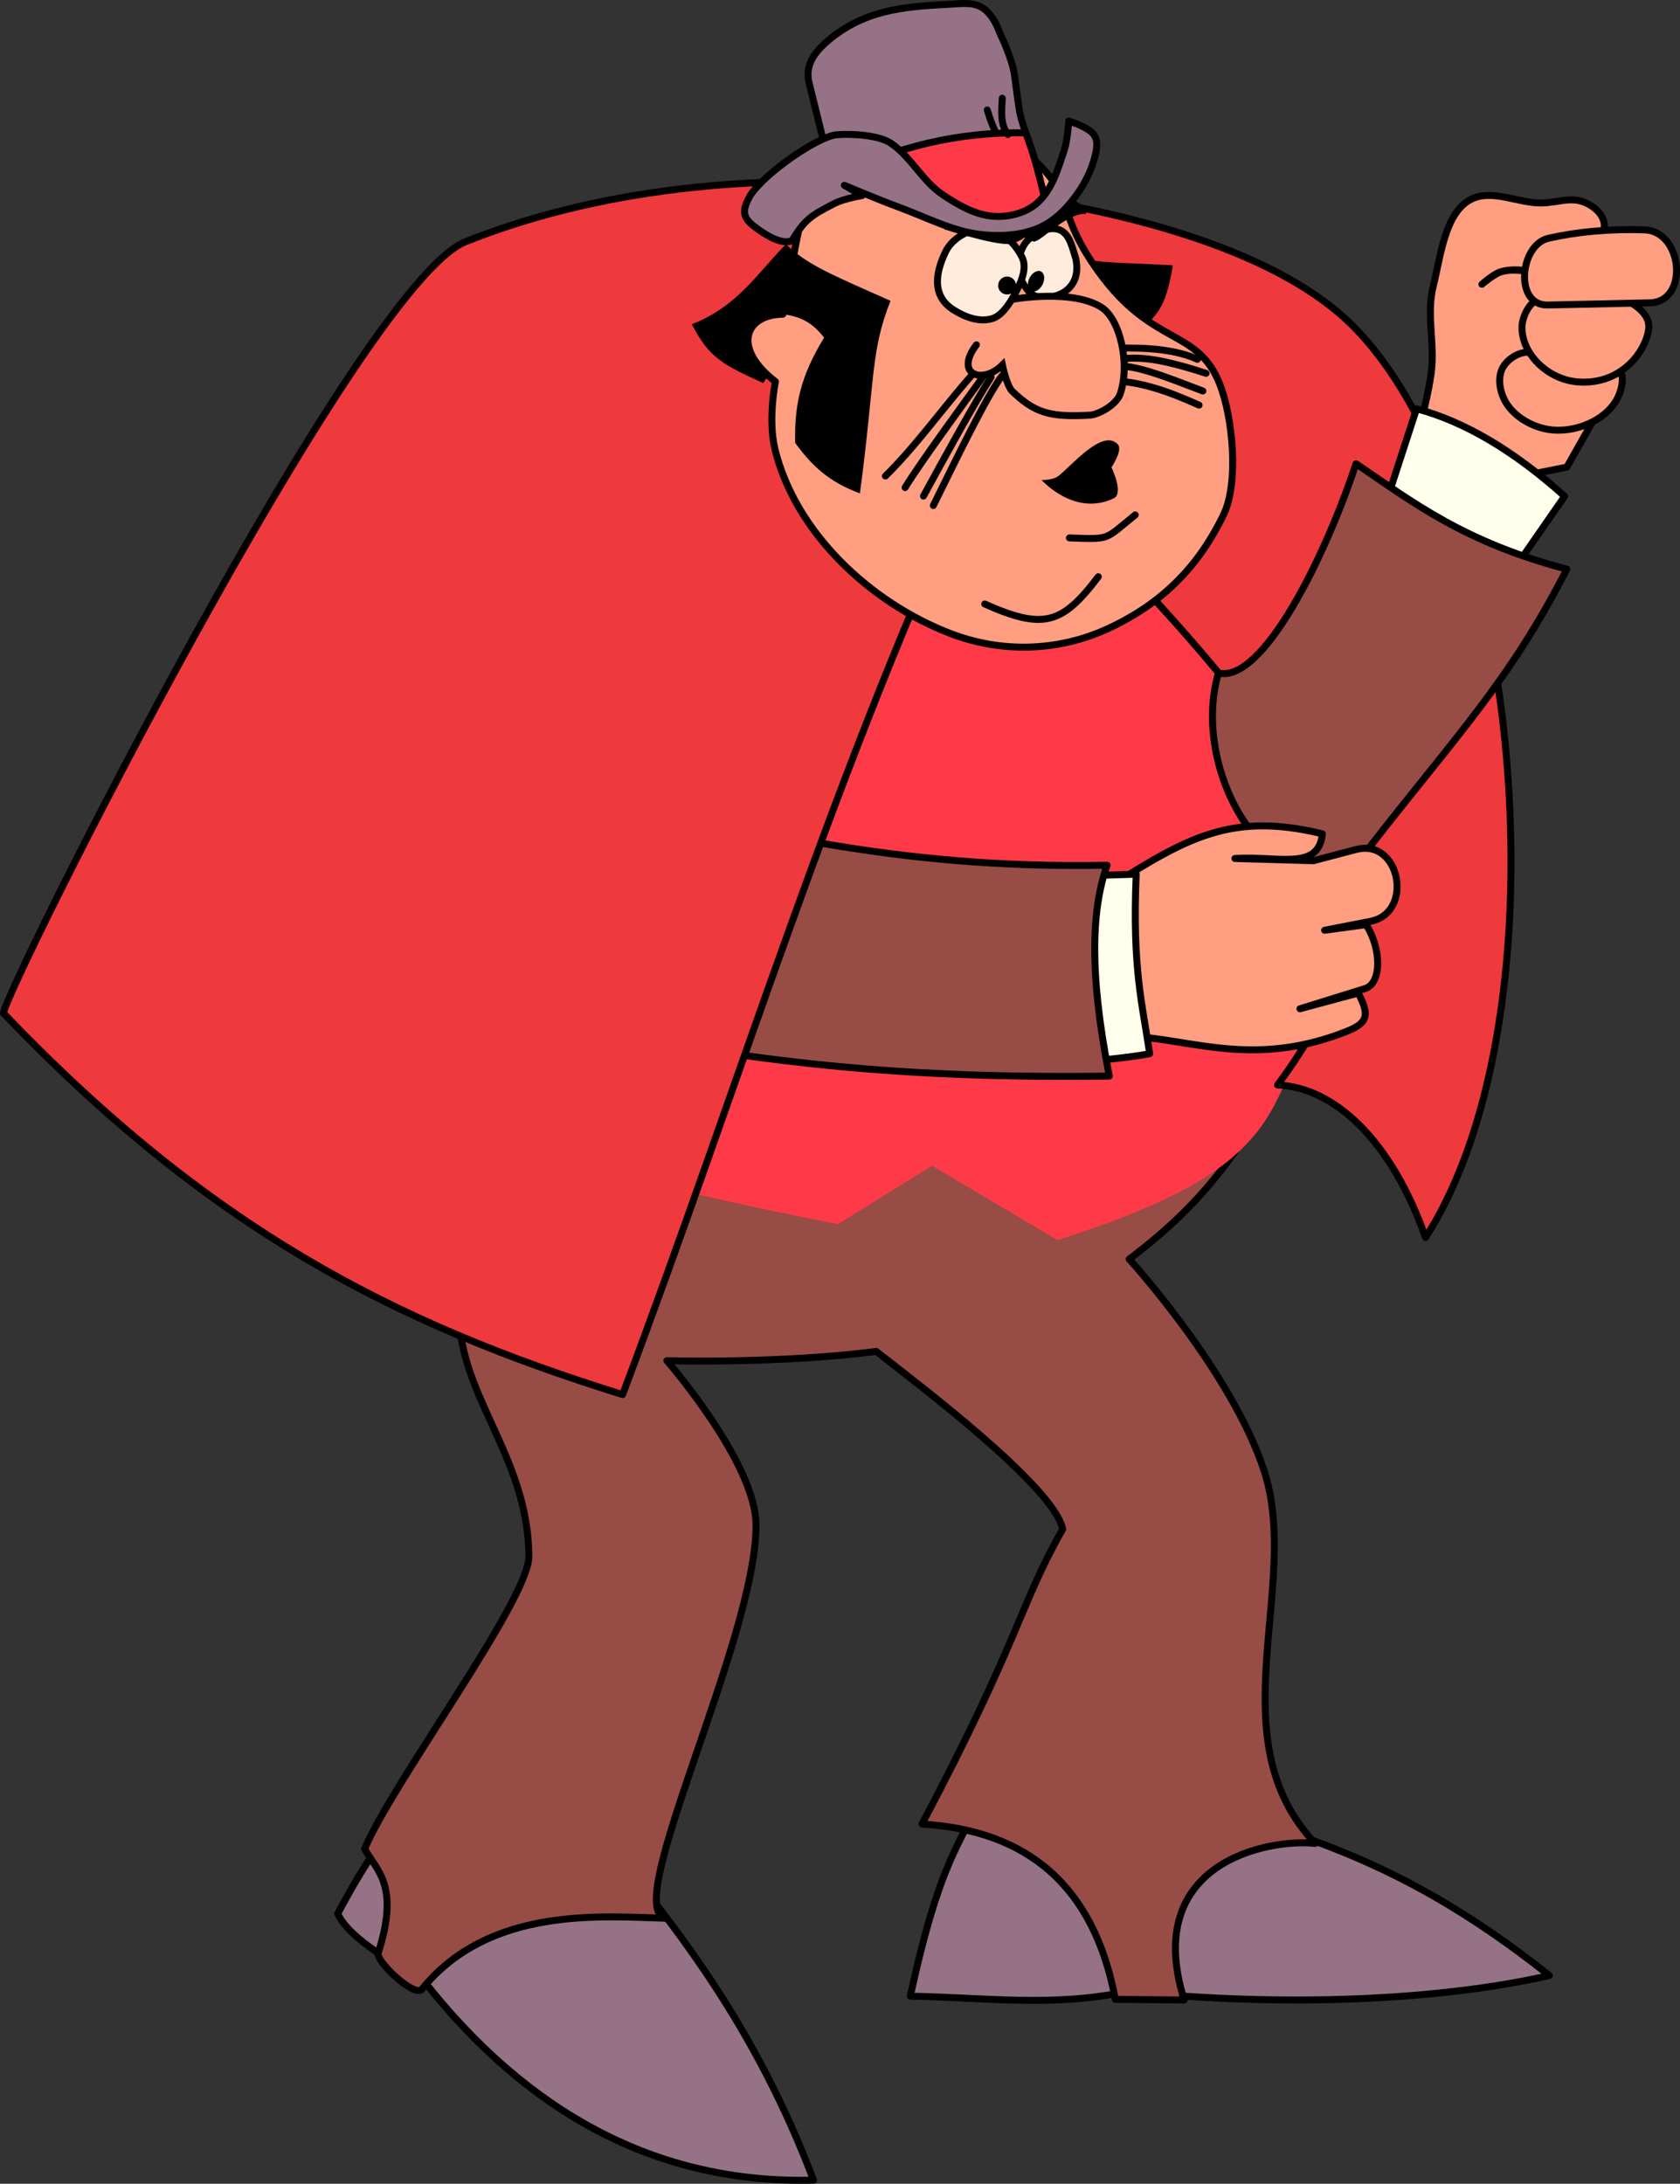 <?xml version="1.0" encoding="UTF-8" standalone="no"?>
<!-- Created with Inkscape (http://www.inkscape.org/) -->
<svg
    xmlns:inkscape="http://www.inkscape.org/namespaces/inkscape"
    xmlns:rdf="http://www.w3.org/1999/02/22-rdf-syntax-ns#"
    xmlns="http://www.w3.org/2000/svg"
    xmlns:cc="http://creativecommons.org/ns#"
    xmlns:dc="http://purl.org/dc/elements/1.1/"
    xmlns:sodipodi="http://sodipodi.sourceforge.net/DTD/sodipodi-0.dtd"
    xmlns:svg="http://www.w3.org/2000/svg"
    xmlns:ns1="http://sozi.baierouge.fr"
    xmlns:xlink="http://www.w3.org/1999/xlink"
    id="svg5366"
    sodipodi:docname="Новый документ 54"
    viewBox="0 0 680.95 885.14"
    version="1.1"
    inkscape:version="0.48.0 r9654"
  >
  <rect x="0" y="0" width="680.95" height="885.14" fill="#333333" stroke="none"/>
  <sodipodi:namedview
      id="base"
      bordercolor="#666666"
      inkscape:pageshadow="2"
      inkscape:window-y="-4"
      fit-margin-left="0"
      pagecolor="#ffffff"
      fit-margin-top="0"
      inkscape:window-maximized="1"
      inkscape:zoom="0.35"
      inkscape:window-x="-4"
      inkscape:window-height="904"
      showgrid="false"
      borderopacity="1.0"
      inkscape:current-layer="layer1"
      inkscape:cx="378.31115"
      inkscape:cy="491.73888"
      fit-margin-right="0"
      fit-margin-bottom="0"
      inkscape:window-width="1280"
      inkscape:pageopacity="0.0"
      inkscape:document-units="px"
  />
  <g
      id="layer1"
      inkscape:label="Layer 1"
      inkscape:groupmode="layer"
      transform="translate(3.311 -138.96)"
    >
    <g
        id="g6383"
        transform="matrix(.9 0 0 .9 -.33 102.41)"
      >
      <path
          id="path4730"
          d="m148.78 902.47c4.634 10 20.784 20 38.571 30 46.779 59.579 105.04 91.773 175.71 90-25.29-66.83-60.65-114.87-106.42-167.17l-61.429-7.857c-13.932 14.086-18.857 3.403-46.429 55z"
          sodipodi:nodetypes="cccccc"
          style="stroke-linejoin:round;stroke:#000000;stroke-width:3.125;fill:#957285"
          inkscape:connector-curvature="0"
      />
      <path
          id="path4732"
          d="m406.64 939.61c34.361 0.624 64.451 5.016 97.857-2.143 71.868 7.252 140.95 3.973 190-7.143-74.306-58.964-122.51-64.894-187.86-87.143l-67.5 5c-10.296 24.561-18.739 28.747-32.5 91.429z"
          sodipodi:nodetypes="cccccc"
          style="stroke-linejoin:round;stroke-dashoffset:7.3;stroke:#000000;stroke-linecap:round;stroke-width:3.125;fill:#957285"
          inkscape:connector-curvature="0"
      />
      <path
          id="path4656"
          sodipodi:nodetypes="ccsccccscccccccsccc"
          style="stroke-linejoin:round;stroke-dashoffset:7.3;stroke:#000000;stroke-linecap:round;stroke-width:3.125;fill:#984c46"
          inkscape:connector-curvature="0"
          d="m90.368 498.89c5.278 37.167 42.102 110.39 113.24 129.25-2.317 39.055 31.058 67.334 31.266 113.37 0.088 19.586-61.899 102.57-73.966 131.81 5.725 10.071 15.8 16.574 6.093 46.885-1.167 3.352 15.175 19.182 19.439 16.59 30.459-37.946 81.563-33.031 110.07-32.277-20.657-4.131 40.972-126.05 40.656-177.25-0.173-28.026-40.161-73.867-40.161-73.867s50.011 1.514 94.305-4.161c18.445 14.475 80.16 60.942 83.975 80.048-19.389 34.075-19.558 50.07-63.359 132.81 47.284 2.837 77.485 27.636 87.064 78.951l31.008 0.284c-19.31-61.869 37.733-72.779 58.997-70.514-44.732-47.407-6.091-115.77-22.986-167.78-14.489-44.604-60.781-95.367-60.781-95.367 34.735-26.138 53.291-51.795 75.678-97.282-205.95 44.673-355.52 24.906-490.54-11.496z"
      />
      <path
          id="path4734"
          d="m83.953 497.09c77.804 35.723 132.08 64.172 290.09 94.811l42.426-26.264 56.467 33.466c70.026-22.309 89.208-40.987 101.12-67.811 42.98-96.82-6.39-196.53-44.45-290.92-92.82-4.17-152.57-61.85-278.8-12.12-67.73 26.68-118.81 126.18-166.85 268.84z"
          sodipodi:nodetypes="ccccscsc"
          style="fill:#ff3a48"
          inkscape:connector-curvature="0"
      />
      <path
          id="path4756"
          d="m415.7 124.68 22.156 122.12c1.634-3.491 3.211-6.977 4.875-10.469 67.806 64.72 131.76 130.72 167.69 206.06-5.409 25.264-11.837 51.046-38.375 86.875 25.703 1.028 51.331 25.096 66.656 68.688 65.105-101.26 43.587-337.27-34.344-412.12-35.704-34.293-106.17-51.391-163.66-58.594-8.265-1.035-16.626-1.829-25-2.562z"
          sodipodi:nodetypes="ccccccssc"
          style="stroke-linejoin:round;stroke-dashoffset:7.3;stroke:#000000;stroke-linecap:round;stroke-width:3.125;fill:#ee393d"
          inkscape:connector-curvature="0"
      />
      <path
          id="path4750"
          d="m687.19 262.09 2.525-8.586 12.627-2.525 13.132-23.234 18.183-60.104s-26.392-3.17-39.648-4.041c-7.101-0.466-14.495-2.581-21.339-0.631-3.301 0.94-8.586 5.682-8.586 5.682s5.347-4.559 8.46-5.556c9.141-2.927 19.982 3.309 28.789-0.505 7.538-3.265 15.609-9.118 17.678-18.183 1.399-6.132-3.85-10.631-8.586-12.627-6.361-2.681-12.543 0.159-19.445 0.253-10.466 0.142-22.159-6.355-31.567-1.768-12.047 5.873-13.888 25.897-17.173 38.891-3.178 12.572 0.407 24.46-0.758 37.376-0.888 9.842-5.808 27.779-5.808 27.779"
          sodipodi:nodetypes="cccccsscssssssssc"
          style="stroke-linejoin:round;stroke-dashoffset:7.3;stroke:#000000;stroke-linecap:round;stroke-width:3.125;fill:#ff9e80"
          inkscape:connector-curvature="0"
      />
      <path
          id="path4748"
          d="m673.3 206.53c-2.471 4.94-0.872 11.874 2.273 16.415 4.526 6.534 13.031 10.824 20.961 11.364 10.233 0.698 22.367-4.168 27.779-12.879 3.169-5.101 5.079-14.494-0.758-15.91-12.321-2.989-27.108-4.55-37.249-6.187-4.891-0.79-10.789 2.766-13.006 7.197z"
          sodipodi:nodetypes="sssssss"
          style="stroke-linejoin:round;stroke-dashoffset:7.3;stroke:#000000;stroke-linecap:round;stroke-width:3.125;fill:#ff9e80"
          inkscape:connector-curvature="0"
      />
      <path
          id="path4746"
          d="m690.22 174.97c-4.687 1.458-8.075 8.223-8.081 13.132-0.014 12.245 11.867 23.437 25.001 24.496 20.258 1.634 31.048-14.436 32.072-23.991 0.846-7.89-9.407-13.105-16.92-15.657-10.143-3.445-21.844-1.162-32.072 2.02z"
          sodipodi:nodetypes="ssssss"
          style="stroke-linejoin:round;stroke-dashoffset:7.3;stroke:#000000;stroke-linecap:round;stroke-width:3.125;fill:#ff9e80"
          inkscape:connector-curvature="0"
      />
      <path
          id="path4744"
          d="m694.01 147.94c-12.94 2.95-15.494 30.387-0.253 30.052l45.962-1.01c17.771-0.391 14.852-32.229-2.273-32.83-16.28-0.571-30.809 0.909-43.437 3.788z"
          sodipodi:nodetypes="sssss"
          style="stroke-linejoin:round;stroke-dashoffset:7.3;stroke:#000000;stroke-linecap:round;stroke-width:3.125;fill:#ff9e80"
          inkscape:connector-curvature="0"
      />
      <path
          id="path4752"
          d="m620.52 268.15 14.142-43.437c21.55 5.724 43.773 18.856 66.67 39.396l-26.264 37.881"
          sodipodi:nodetypes="cccc"
          style="stroke-linejoin:round;stroke-dashoffset:7.3;stroke:#000000;stroke-linecap:round;stroke-width:3.125;fill:#ffffec"
          inkscape:connector-curvature="0"
      />
      <path
          id="path4754"
          d="m545.45 343.68c19.471 4.894 47.539-50.755 61.936-94.219 25.587 17.342 48.613 35.324 94.954 47.477-25.86 50.508-49.645 74.751-88.893 125.26-39.733 35.452-81.895-31.502-67.997-78.517z"
          sodipodi:nodetypes="ccccc"
          style="stroke-linejoin:round;stroke-dashoffset:7.3;stroke:#000000;stroke-linecap:round;stroke-width:3.125;fill:#984c46"
          inkscape:connector-curvature="0"
      />
      <path
          id="path4740"
          d="m497.28 439.37c34.178-21.533 54.279-33.132 94.954-23.234-1.702 16.902-20.078 9.773-39.396 11.112l35.355 1.01 19.193-5.051c19.982-5.259 26.156 28.502 6.566 32.325l-20.708 4.041 18.688-2.525c7.067 11.119 7.007 26.458-0.505 28.789l-29.294 9.091 26.264-7.071c4.91 9.54 4.751 13.262-5.051 17.173-37.581 14.992-64.253 5.897-88.893 3.03l-18.183 5.051"
          sodipodi:nodetypes="ccccssccsccscc"
          style="stroke-linejoin:round;stroke-dashoffset:7.3;stroke:#000000;stroke-linecap:round;stroke-width:3.125;fill:#ff9e80"
          inkscape:connector-curvature="0"
      />
      <path
          id="path4738"
          d="m476.07 435.33 32.325-1.01c-1.85 42.42 2.831 58.713 6.061 80.812-6.594 1.347-18.685 2.694-33.335 4.041"
          sodipodi:nodetypes="cccc"
          style="stroke-linejoin:round;stroke-dashoffset:7.3;stroke:#000000;stroke-linecap:round;stroke-width:3.125;fill:#ffffec"
          inkscape:connector-curvature="0"
      />
      <path
          id="path4736"
          d="m252.82 503.01c66.156 11.353 127.81 23.89 243.45 22.223-9.499-48.448-7.608-76.017-1.01-94.954-99.399 1.873-160.45-17.173-232.34-30.305"
          sodipodi:nodetypes="cccc"
          style="stroke-linejoin:round;stroke-dashoffset:7.3;stroke:#000000;stroke-linecap:round;stroke-width:3.125;fill:#984c46"
          inkscape:connector-curvature="0"
      />
      <path
          id="path4811"
          style="stroke-linejoin:round;stroke-dashoffset:7.3;stroke:#000000;stroke-linecap:round;stroke-width:3.125;fill:#ee393d"
          inkscape:connector-curvature="0"
          d="m415.7 124.68c-70.517-6.172-144.18-1.157-209.34 24.781-48.046 19.123-208.09 338.32-208.09 347.5 92.638 96.73 175.41 139.6 278.81 171.72 53.056-140.62 94.958-281.25 160.78-421.88l-22.156-122.12z"
      />
      <path
          id="path4492"
          sodipodi:nodetypes="cccccccc"
          d="m467.89 144.74c11.883 15.753 17.866 13.202 57.024 15.348-3.428 19.907-6.892 25.629-26.451 35.366l-28.721-23.7 10.96 32.69-48.69-13.579 4.352-45.347z"
          style="fill:#000000"
          inkscape:connector-curvature="0"
      />
      <path
          id="path4494"
          d="m357.84 137.98c-2.777 11.05-8.605 44.15-8.605 44.15-16.945 0.149-23.14 15.132-3.326 30.327 0 0-3.475 17.11-0.182 30.54 9.183 37.459 42.704 68.838 78.659 82.794 23.45 9.102 49.279 8.304 72.039-2.409 23.648-11.13 39.952-27.459 51.314-50.996 6.963-14.424 4.156-43.801-1.695-58.71-10.04-25.57-30.06-16.62-54.65-50.74-17.34-24.07-11.73-30.88-23.27-44.4-36.24-42.445-99.93-21.736-110.28 19.45z"
          sodipodi:nodetypes="sccssssssss"
          style="stroke-linejoin:round;stroke-dashoffset:7.3;stroke:#000000;stroke-linecap:round;stroke-width:3.125;fill:#ff9e80"
          inkscape:connector-curvature="0"
      />
      <path
          id="path4496"
          sodipodi:nodetypes="cccccccccc"
          d="m350.63 150.61c-13.446 13.719-21.689 27.864-42.358 36.039 7.843 15.278 14.148 18.266 32.185 26.48l1.937-3.243c-15.507-17.689-8.356-26.211 7.016-27.759 7.293 0.989 12.877 3.347 18.423 10.555-10.651 17.365-13.409 30.372-13.033 47.37 7.191 9.86 14.699 17.422 29.166 22.743 6.958-52.414 4.726-63.844 13.781-86.71-26.416-11.727-37.524-16.219-47.116-25.475z"
          style="fill:#000000"
          inkscape:connector-curvature="0"
      />
      <path
          id="path4498"
          d="m395.43 255c13.47-13.125 26.464-31.39 38.936-45.423"
          sodipodi:nodetypes="cc"
          style="stroke-dashoffset:7.3;stroke:#000000;stroke-linecap:round;stroke-width:3.125;fill:none"
          inkscape:connector-curvature="0"
      />
      <path
          id="path4500"
          d="m404.31 260.2c6.611-10.91 27.528-39.429 35.339-50.228"
          sodipodi:nodetypes="cc"
          style="stroke-dashoffset:7.3;stroke:#000000;stroke-linecap:round;stroke-width:3.125;fill:none"
          inkscape:connector-curvature="0"
      />
      <path
          id="path4502"
          d="m412.59 264.03c8.801-16.16 23.608-43.122 30.463-53.574"
          sodipodi:nodetypes="cc"
          style="stroke-dashoffset:7.3;stroke:#000000;stroke-linecap:round;stroke-width:3.125;fill:none"
          inkscape:connector-curvature="0"
      />
      <path
          id="path4504"
          d="m417.03 268.28c9.95-20.143 24.01-49.378 30.941-58.412"
          sodipodi:nodetypes="cc"
          style="stroke-dashoffset:7.3;stroke:#000000;stroke-linecap:round;stroke-width:3.125;fill:none"
          inkscape:connector-curvature="0"
      />
      <path
          id="path4506"
          d="m496.16 197.53c9.427-0.32 27.214-0.85 39.794 4.889"
          sodipodi:nodetypes="cc"
          style="stroke-dashoffset:7.3;stroke:#000000;stroke-linecap:round;stroke-width:3.125;fill:none"
          inkscape:connector-curvature="0"
      />
      <path
          id="path4508"
          d="m495.05 202.81c11.397-0.884 17.015-3.111 44.811 5.94"
          sodipodi:nodetypes="cc"
          style="stroke-dashoffset:7.3;stroke:#000000;stroke-linecap:round;stroke-width:3.125;fill:none"
          inkscape:connector-curvature="0"
      />
      <path
          id="path4510"
          d="m495.15 205.72c10.903-2.025 25.541 4.311 43.265 10.984"
          sodipodi:nodetypes="cc"
          style="stroke-dashoffset:7.3;stroke:#000000;stroke-linecap:round;stroke-width:3.125;fill:none"
          inkscape:connector-curvature="0"
      />
      <path
          id="path4512"
          d="m495.68 211.88c15.152 0.561 26.817 4.886 41.027 11.183"
          sodipodi:nodetypes="cc"
          style="stroke-dashoffset:7.3;stroke:#000000;stroke-linecap:round;stroke-width:3.125;fill:none"
          inkscape:connector-curvature="0"
      />
      <path
          id="path4516"
          d="m456.67 166.81c-1.169-2.108-1.676-4.688-1.44-7.087 0.402-4.077 1.711-8.59 4.753-11.333 3.614-3.258 9.464-6.055 13.972-4.224 4.638 1.883 5.729 8.376 7.276 13.137 2.758 13.599-8.656 18.341-16.517 17.077-4.134-0.665-6.015-3.908-8.045-7.57z"
          sodipodi:nodetypes="sssscss"
          style="stroke-dashoffset:7.3;stroke:#000000;stroke-linecap:round;stroke-width:3.125;fill:#ffecdc"
          inkscape:connector-curvature="0"
      />
      <path
          id="path4518"
          d="m436.44 195.89c-10.098 13.229 2.485 18.199 11.686 9.098 0 0 1.966 9.487 4.47 11.864 9.612 9.124 16.041 11.896 35.005 10.728 3.637-0.224 11.878-4.458 13.641-9.714 4.455-13.279 0.008-33.503-8.596-38.912-13.265-8.339-39.797-3.552-39.797-3.552"
          sodipodi:nodetypes="ccssssc"
          style="stroke-dashoffset:7.3;stroke:#000000;stroke-linecap:round;stroke-width:3.125;fill:#ff9e80"
          inkscape:connector-curvature="0"
      />
      <path
          id="path4520"
          d="m372.3 123.28-11.19-45.154c-1.767-7.129 0.906-13.311 10.193-20.62 17.302-13.617 35.934-13.968 54.803-15.085 8.312-0.492 15.554-1.633 21.187 13.826 0 0 5.252 10.542 6.344 18.6 0.521 3.841 1.504 11.712 2.144 15.535 0.872 5.212 3.782 12.465 5.466 17.474 3.497 10.404 7.544 29.437 7.544 29.437l-22.486 4.844-33.279-14.817-29.328-9.747z"
          sodipodi:nodetypes="csssssssccccc"
          style="stroke-linejoin:round;stroke-dashoffset:7.3;stroke:#000000;stroke-linecap:round;stroke-width:3.125;fill:#957285"
          inkscape:connector-curvature="0"
      />
      <path
          id="path4522"
          d="m458.64 100.42c-30.653-0.433-58.15 6.097-86.98 20.35l0.634 2.503 11.414-5.7 29.335 9.749 33.274 14.804 22.485-4.83s-4.06-19.032-7.558-29.436c-0.729-2.169-1.679-4.776-2.604-7.44z"
          style="stroke-linejoin:round;stroke-dashoffset:7.3;stroke:#000000;stroke-linecap:round;stroke-width:3.125;fill:#ff3a48"
          inkscape:connector-curvature="0"
      />
      <path
          id="path4526"
          d="m440.17 312.63c26.516 11.814 34.915 9.107 51.143-12.278"
          sodipodi:nodetypes="cc"
          style="stroke-dashoffset:7.3;stroke:#000000;stroke-linecap:round;stroke-width:3.125;fill:none"
          inkscape:connector-curvature="0"
      />
      <path
          id="path4528"
          d="m440.61 143.58c-6.836-0.364-15.039 4.156-18.017 10.32-3.73 7.719-7.306 19.339 3.422 26.194 5.217 3.333 11.867 5.853 17.754 3.935 4.95-1.613 8.912-8.771 11.219-13.438 2.145-4.338 4.124-9.694 2.023-14.054-3.025-6.276-9.443-12.586-16.401-12.957z"
          sodipodi:nodetypes="sssssss"
          style="stroke-dashoffset:7.3;stroke:#000000;stroke-linecap:round;stroke-width:3.125;fill:#ffecdc"
          inkscape:connector-curvature="0"
      />
      <path
          id="path4530"
          d="m457.06 148.33c1.707-1.678 2.964 0.018 4.807 0.972 2.794 1.446 14.38-12.833 24.113-12.424-3.299-6.662-5.125-5.39-9.341-6.77-9.7 6.683-4.644 7.638-18.904 14.731-12.951-6.828-30.594-10.991-35.299-11.111-2.299 3.738-0.78 5.784-0.513 10.128 3.88 1.145 28.436 9.161 32.28 5.903z"
          sodipodi:nodetypes="csccccccc"
          style="fill:#000000"
          inkscape:connector-curvature="0"
      />
      <path
          id="path4532"
          sodipodi:rx="3.2829957"
          sodipodi:ry="4.9244938"
          style="fill:#000000"
          sodipodi:type="arc"
          d="m-352.8 296.89c0 2.72-1.47 4.925-3.283 4.925-1.813 0-3.283-2.205-3.283-4.925s1.47-4.925 3.283-4.925 3.283 2.205 3.283 4.925z"
          transform="matrix(.892 .452 -.452 .892 915.1 63.386)"
          sodipodi:cy="296.89435"
          sodipodi:cx="-356.07877"
      />
      <path
          id="path4534"
          d="m445.14 100.26c-1.656-3.429-2.84-6.799-3.831-10.145"
          sodipodi:nodetypes="cc"
          style="stroke-linejoin:round;stroke-dashoffset:7.3;stroke:#000000;stroke-linecap:round;stroke-width:3.125;fill:none"
          inkscape:connector-curvature="0"
      />
      <path
          id="path4536"
          d="m450.62 101.19c-3.62-4.605-2.77-10.761-2.55-16.345"
          sodipodi:nodetypes="cc"
          style="stroke-linejoin:round;stroke-dashoffset:7.3;stroke:#000000;stroke-linecap:round;stroke-width:3.125;fill:none"
          inkscape:connector-curvature="0"
      />
      <path
          id="path4538"
          sodipodi:rx="4.2931485"
          sodipodi:ry="4.2931485"
          style="fill:#000000"
          sodipodi:type="arc"
          d="m-367.7 299.55c0 2.371-1.922 4.293-4.293 4.293-2.371 0-4.293-1.922-4.293-4.293 0-2.371 1.922-4.293 4.293-4.293 2.371 0 4.293 1.922 4.293 4.293z"
          transform="matrix(.916 .216 -.216 .916 855.7 -24.835)"
          sodipodi:cy="299.54599"
          sodipodi:cx="-371.98868"
      />
      <path
          id="path4544"
          d="m465.81 256.8s5.021 0.129 7.5-1.786c5.912-4.566 20.013-21.623 26.786-14.286 2.429 2.632-2.857 10.357-2.857 10.357s5.717 11.697 1.071 13.929c-17.731 8.516-32.5-8.214-32.5-8.214z"
          sodipodi:nodetypes="csscsc"
          style="fill:#000000"
          inkscape:connector-curvature="0"
      />
      <path
          id="path4546"
          d="m478.31 282.87c18.85 0.666 15.556 0.99 29.643-10.357"
          sodipodi:nodetypes="cc"
          style="stroke-linejoin:round;stroke-dashoffset:7.3;stroke:#000000;stroke-linecap:round;stroke-width:3.125;fill:none"
          inkscape:connector-curvature="0"
      />
      <path
          id="path4524"
          d="m353.38 148.96c-4.816 2.195-12.704-3.004-17.252-6.558-5.266-4.115-5.152-7.398-1.54-13.783 6.988-10.561 30.818-26.664 38.932-27.329 6.553-0.537 18.823 0.117 24.288 3.773 9.131 6.106 14.264 17.102 23.397 23.204 7.017 4.688 14.924 9.319 23.35 9.782 6.463 0.355 13.623-1.388 18.625-5.496 7.167-5.886 10.028-15.83 12.913-24.643 1.34-4.093 1.932-12.774 1.932-12.774s9.471 2.761 11.674 6.663c1.74 3.082 0.705 7.209-0.257 10.616-2.293 8.115-6.997 15.673-12.714 21.873-3.814 4.137-8.574 7.705-13.859 9.637-7.695 2.813-16.332 3.224-24.471 2.291-12.86-1.474-24.69-7.814-36.843-12.271-8.298-3.043-24.609-9.872-24.609-9.872l8.022 4.628s-8.029 1.25-12.669 3.646c-10.409 5.375-13.136 7.093-18.919 16.616z"
          sodipodi:nodetypes="cscsssssscssssssccsc"
          style="stroke-linejoin:round;stroke-dashoffset:7.3;stroke:#000000;stroke-linecap:round;stroke-width:3.125;fill:#957285"
          inkscape:connector-curvature="0"
      />
    </g
    >
  </g
  >
</svg
>
